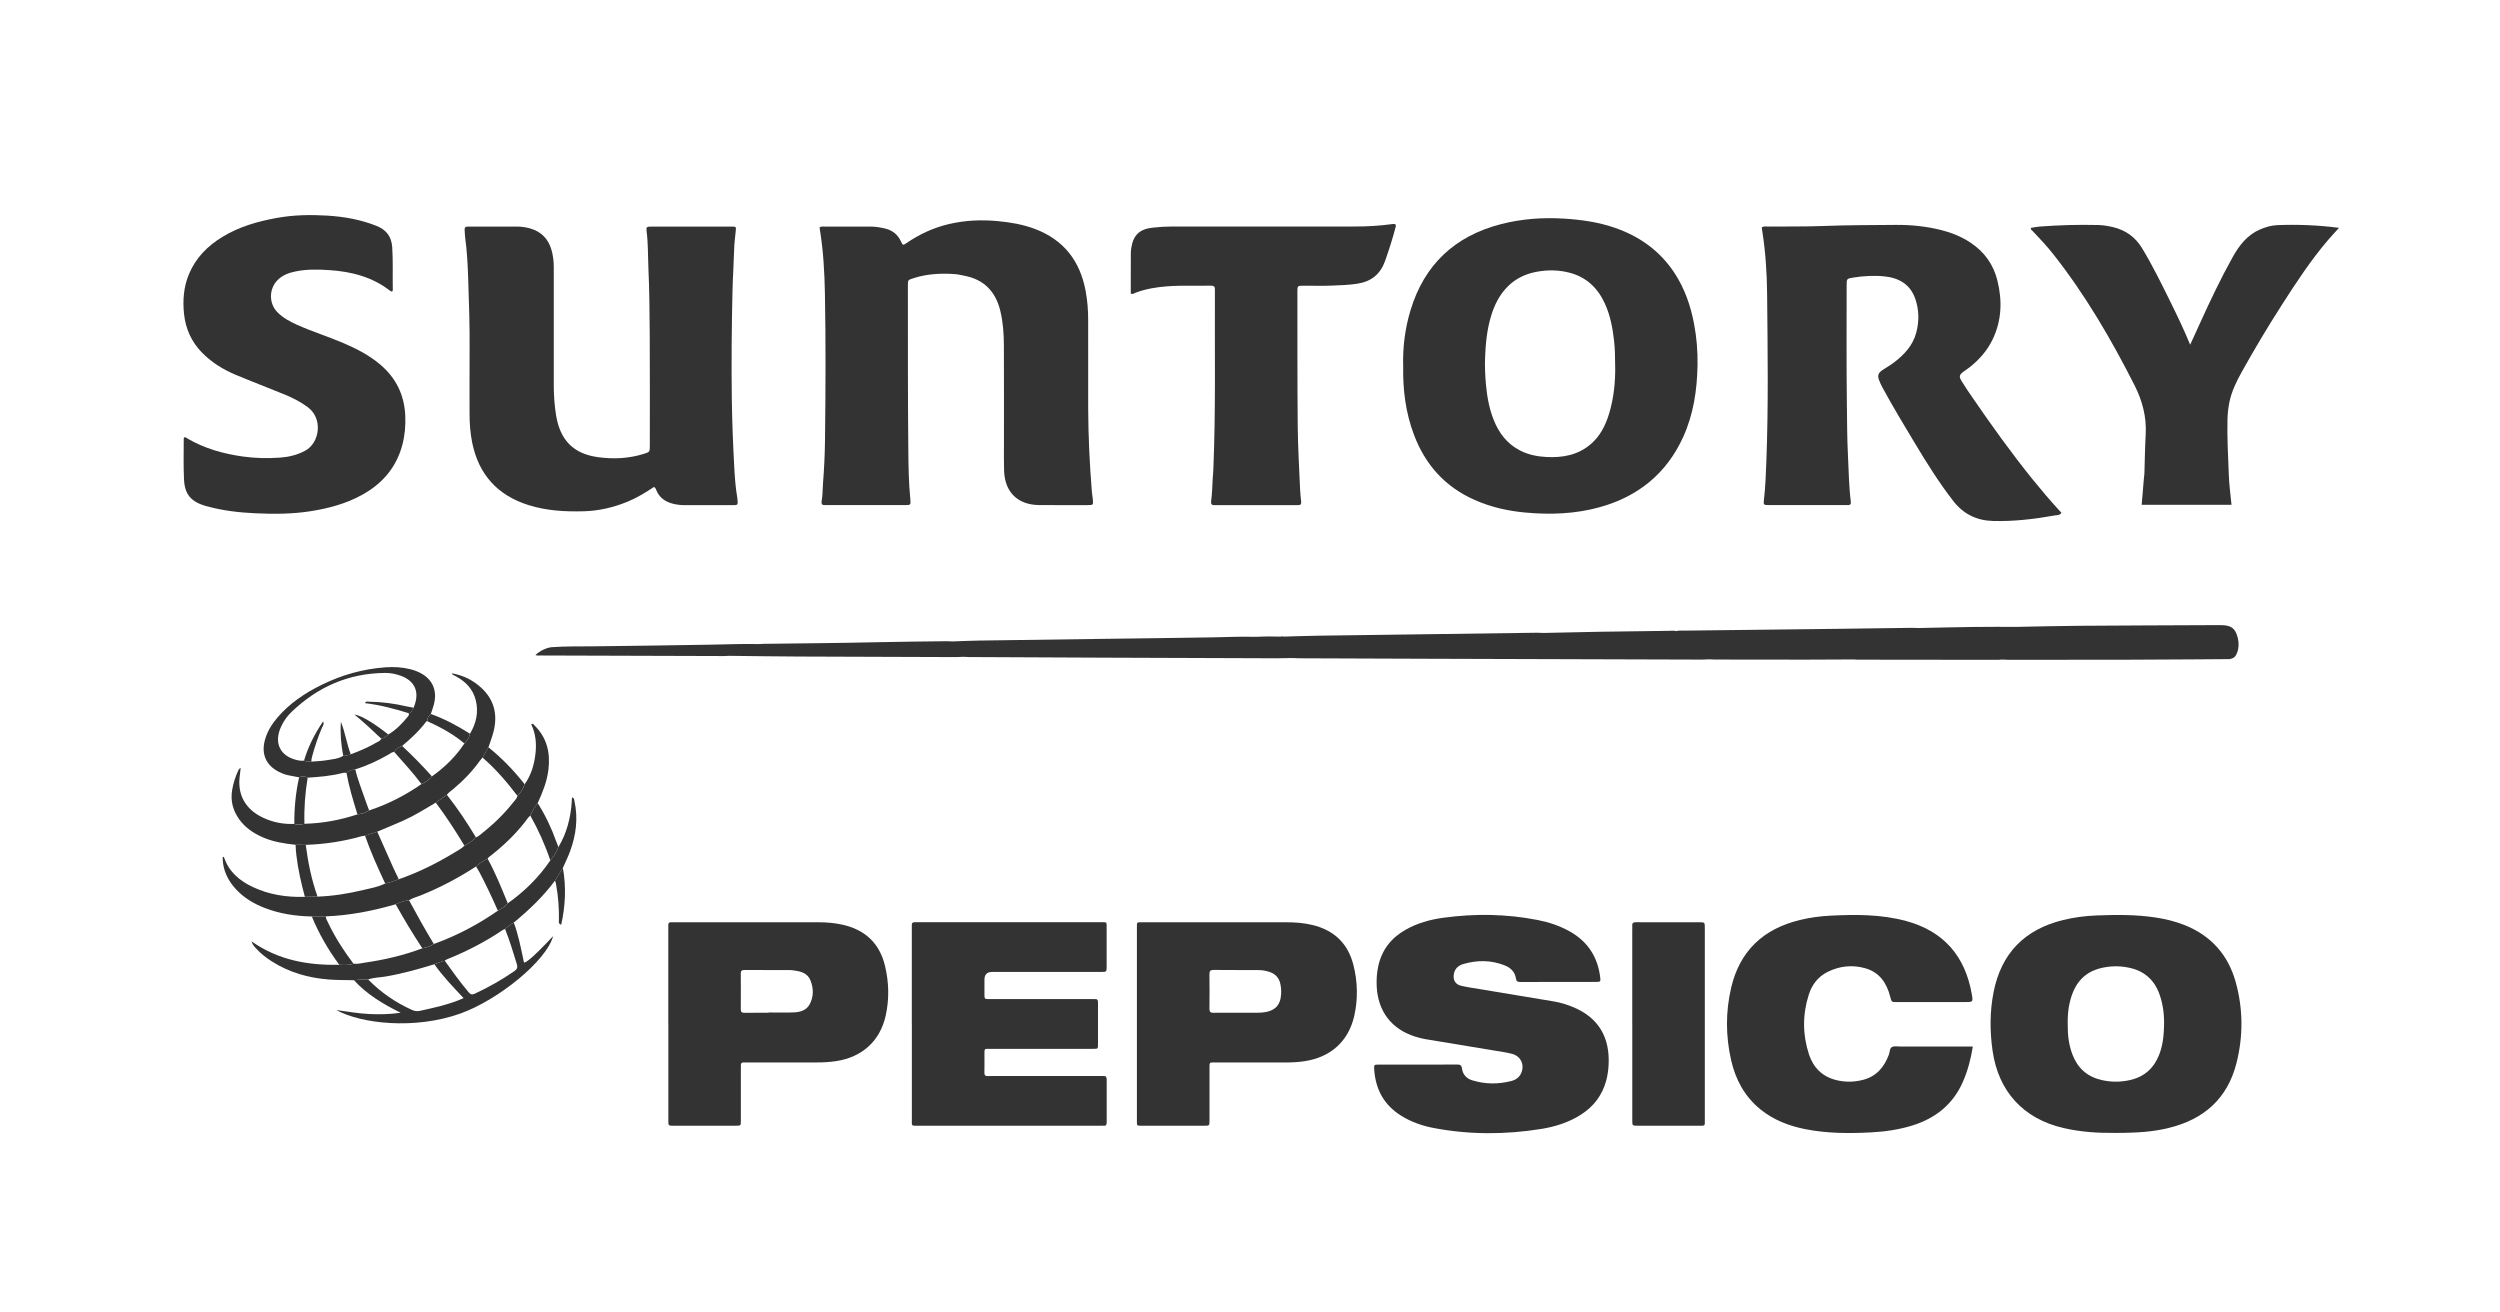 <?xml version="1.0" encoding="UTF-8"?><svg id="Layer_1" xmlns="http://www.w3.org/2000/svg" viewBox="0 0 985.68 517.2"><defs><style>.cls-1{fill:#333;}</style></defs><path class="cls-1" d="M553.23,144.33c-.21-7.28,.7-14.7,2.88-21.94,5.44-18.08,17.49-29.32,35.66-34.01,8.16-2.1,16.49-2.71,24.94-2.18,6.74,.42,13.34,1.35,19.73,3.53,9.91,3.38,18.05,9.14,23.83,17.99,3.99,6.11,6.31,12.88,7.66,20,1.01,5.35,1.45,10.77,1.36,16.2-.17,9.81-1.57,19.42-5.69,28.44-6.6,14.46-17.83,23.46-33.02,27.65-9.59,2.64-19.36,2.98-29.22,2.07-6.9-.63-13.55-2.14-19.89-4.94-11.67-5.15-19.53-13.88-23.99-25.74-3.25-8.63-4.42-17.62-4.24-27.08Zm83.59,.54c-.02-4.29-.09-7.48-.45-10.66-.58-5.03-1.51-9.95-3.64-14.58-2.78-6.06-7.21-10.31-13.76-12.07-4.31-1.15-8.69-1.22-13.07-.41-4.33,.8-8.2,2.58-11.38,5.74-3.33,3.31-5.32,7.35-6.65,11.77-1.62,5.39-2.16,10.96-2.35,16.55-.12,3.51,.03,7.02,.36,10.53,.44,4.8,1.3,9.5,3.11,13.98,2.06,5.12,5.26,9.29,10.29,11.88,3.27,1.69,6.79,2.39,10.39,2.58,6.39,.34,12.44-.72,17.5-5.05,3.71-3.18,5.82-7.38,7.22-11.94,1.94-6.32,2.49-12.83,2.44-18.32Z"/><path class="cls-1" d="M257.89,191.96c-3.32,2.22-6.72,4.3-10.44,5.83-5.53,2.27-11.23,3.62-17.21,3.79-7.38,.2-14.69-.19-21.81-2.42-12.25-3.85-19.67-12.01-22.25-24.6-.79-3.86-1.06-7.74-1.05-11.67,.02-8.4-.05-16.79,.02-25.19,.08-9.12-.24-18.23-.54-27.33-.18-5.58-.44-11.17-1.21-16.72-.14-1.03-.13-2.07-.21-3.11-.06-.81,.32-1.19,1.1-1.2,.4,0,.8-.01,1.2-.01,6.08,0,12.16,0,18.24,0,1.84,0,3.66,.26,5.44,.78,4.26,1.25,6.97,4.06,8.23,8.29,.66,2.23,.94,4.52,.94,6.86-.02,15.51,0,31.03,0,46.54,0,4,.26,7.97,.91,11.93,1.6,9.79,6.79,15.18,16.55,16.52,6.05,.83,12.12,.55,18.02-1.3,2.38-.75,2.39-.75,2.39-3.32,0-14.71,.05-29.43-.04-44.14-.05-8.79-.15-17.59-.54-26.37-.2-4.62-.08-9.27-.68-13.88-.22-1.74-.04-1.9,1.77-1.9,10.56-.01,21.11-.01,31.67,0,1.91,0,1.87,.04,1.68,1.87-.25,2.38-.55,4.77-.61,7.16-.14,5.27-.51,10.53-.64,15.81-.34,14.39-.47,28.78-.28,43.17,.12,8.87,.47,17.73,.95,26.59,.22,4.13,.5,8.29,1.22,12.39,.11,.63,.1,1.27,.13,1.91,.02,.58-.29,.88-.86,.9-.4,.02-.8,.03-1.2,.03-6.32,0-12.64-.03-18.96,0-1.54,0-3.04-.2-4.51-.57-2.93-.74-5.25-2.3-6.48-5.2-.18-.43-.25-.94-.96-1.41Z"/><path class="cls-1" d="M323.16,89.61c.78-.39,1.35-.28,1.9-.28,6,0,12,0,17.99,0,2.01,0,3.97,.3,5.92,.77,2.9,.71,5,2.35,6.26,5.1,.72,1.56,.8,1.58,2.2,.62,5.14-3.5,10.69-6.08,16.75-7.49,6.27-1.46,12.61-1.76,19.04-1.17,5.04,.47,9.98,1.29,14.72,3.07,11.44,4.28,17.9,12.66,20.1,24.51,.7,3.78,1,7.59,.99,11.44-.03,11.67-.03,23.35,.01,35.02,.04,10.95,.58,21.88,1.46,32.79,.08,.95,.29,1.9,.37,2.85,.19,2.28,.18,2.3-2.04,2.31-4.24,.01-8.48,0-12.72,0-2.16,0-4.32,.02-6.48-.01-8.33-.12-13.44-5.06-13.74-13.42-.13-3.59-.06-7.19-.06-10.79,0-12.87,.03-25.74-.03-38.62-.02-4.63-.31-9.26-1.42-13.79-1.81-7.44-6.29-12.24-13.96-13.76-1.33-.26-2.66-.59-4.01-.69-5.54-.39-11.02-.09-16.35,1.65-2.09,.68-2.11,.69-2.11,2.78,.03,21.59-.05,43.17,.17,64.76,.07,6.54,.15,13.1,.8,19.63,.22,2.21,.1,2.25-2.13,2.25-10.24,0-20.47,0-30.71,0-.24,0-.48-.02-.72,0-1.19,.13-1.62-.46-1.41-1.56,.43-2.29,.34-4.62,.53-6.92,.47-5.81,.73-11.64,.8-17.47,.23-19.19,.32-38.38-.04-57.56-.16-8.38-.63-16.76-1.98-25.05-.05-.3-.08-.61-.13-.97Z"/><path class="cls-1" d="M694.61,89.63c.89-.52,1.79-.29,2.65-.3,7.36-.08,14.72,.05,22.06-.24,9.35-.37,18.7-.33,28.05-.42,6.1-.06,12.12,.56,18.04,2.05,4.05,1.02,7.9,2.57,11.41,4.88,5.51,3.63,9.14,8.64,10.71,15.05,1.96,7.99,1.7,15.82-1.98,23.35-2.11,4.33-5.23,7.82-8.96,10.79-.75,.6-1.57,1.1-2.34,1.67-1.77,1.32-1.97,1.93-.84,3.8,1.28,2.12,2.68,4.16,4.09,6.21,7.59,11.08,15.4,21.99,23.84,32.45,3.31,4.1,6.73,8.12,10.29,12.02,.37,.41,.74,.82,1.16,1.27-.7,1.01-1.79,.86-2.63,1.01-8.03,1.43-16.1,2.41-24.29,2.19-6.49-.17-11.71-2.69-15.71-7.83-5.56-7.14-10.34-14.8-15-22.54-4.45-7.39-8.92-14.78-13.02-22.37-.49-.91-.94-1.86-1.29-2.83-.65-1.83-.31-2.8,1.3-3.9,1.52-1.03,3.15-1.91,4.6-3.03,3.99-3.07,7.38-6.6,8.75-11.67,1.22-4.53,1.16-9.05-.36-13.44-1.95-5.63-6.39-8.22-12.04-8.82-4.22-.44-8.47-.18-12.66,.5-2.26,.36-2.36,.51-2.36,2.75,0,15.67-.11,31.34,.09,47,.09,6.71,.08,13.43,.42,20.13,.32,6.14,.36,12.3,1.13,18.4,.18,1.43-.59,1.38-1.53,1.38-4.4,0-8.8,0-13.19,0-5.84,0-11.67,0-17.51,0-2.17,0-2.26-.1-2.02-2.1,.59-5,.76-10.03,.95-15.05,.85-22.05,.51-44.11,.3-66.17-.08-8.46-.65-16.91-2-25.29-.05-.3-.07-.61-.1-.9Z"/><path class="cls-1" d="M154.49,114.94c-.16-.06-.4-.08-.57-.21-7.08-5.54-15.35-7.67-24.11-8.23-4.38-.28-8.79-.39-13.15,.49-2.7,.55-5.24,1.43-7.24,3.46-3.38,3.43-3.46,9.1-.12,12.57,2.26,2.35,5.1,3.81,8.03,5.13,5.99,2.68,12.26,4.61,18.28,7.21,5.16,2.22,10.11,4.79,14.42,8.47,6.18,5.28,9.4,11.98,9.76,20.07,.17,3.93-.17,7.82-1.19,11.63-2.39,8.85-7.9,15.2-15.82,19.57-6.3,3.48-13.14,5.32-20.21,6.44-7.31,1.16-14.66,1.18-22.01,.83-6.38-.3-12.73-1.03-18.92-2.75-.23-.06-.47-.11-.7-.17-5.56-1.66-8.09-4.5-8.38-10.28-.28-5.42-.11-10.87-.12-16.31,0-.13,.13-.26,.2-.4,.55-.23,.89,.21,1.28,.44,6.73,3.94,14.07,5.99,21.73,7.08,4.93,.7,9.87,.79,14.81,.44,3.45-.24,6.74-1.05,9.85-2.71,5.7-3.04,7.23-12.67,.93-17.26-2.8-2.04-5.85-3.61-9.04-4.91-6.43-2.63-12.93-5.1-19.34-7.79-4.89-2.06-9.36-4.82-13.14-8.65-4.23-4.28-6.54-9.46-7.16-15.34-.57-5.37-.16-10.69,1.98-15.77,2.68-6.37,7.28-11,13.08-14.55,6.65-4.07,14-6.16,21.59-7.53,6.57-1.19,13.21-1.3,19.84-.9,6.63,.4,13.15,1.57,19.38,4.04,3.87,1.54,5.95,4.19,6.22,8.49,.35,5.52,.1,11.03,.22,16.54,0,.3,.07,.66-.38,.87Z"/><path class="cls-1" d="M833.63,446.67c-6.32,.08-13.25-.34-20.07-1.92-15.83-3.67-25.69-14.44-27.96-30.57-1.08-7.65-1.09-15.29,.39-22.9,3.01-15.43,12.27-24.84,27.47-28.55,4.37-1.07,8.81-1.63,13.28-1.8,7.67-.29,15.35-.36,22.98,.79,3.96,.6,7.84,1.51,11.57,3,10.44,4.16,17.2,11.72,20.19,22.5,2.94,10.6,2.99,21.34,.28,32-3.57,14.02-12.93,22.16-26.75,25.51-6,1.45-11.68,1.95-21.36,1.95Zm-18.38-42.81c-.06,4.1,.4,8.13,1.89,11.99,2.05,5.32,5.83,8.67,11.38,9.96,3.79,.88,7.6,.88,11.4,0,5.57-1.29,9.31-4.68,11.38-9.97,.94-2.4,1.46-4.9,1.69-7.45,.53-5.7,.35-11.34-1.71-16.77-2.06-5.42-5.96-8.78-11.61-10.03-2.42-.54-4.9-.74-7.39-.53-9.01,.78-14.07,5.16-16.2,14-.7,2.9-.89,5.83-.84,8.8Z"/><path class="cls-1" d="M559.08,419.73c5.12,0,10.24,.03,15.35-.02,1.23-.01,1.81,.22,2,1.61,.31,2.33,1.79,3.94,4.03,4.62,5.08,1.55,10.23,1.6,15.37,.28,1.76-.45,3.22-1.43,3.96-3.2,1.38-3.27-.17-6.62-3.66-7.52-2.47-.64-5.01-.97-7.53-1.39-8.9-1.48-17.81-2.93-26.71-4.42-1.26-.21-2.5-.55-3.72-.92-9.42-2.89-14.86-9.91-15.37-19.75-.14-2.73,.03-5.44,.61-8.11,1.4-6.39,5.08-11.1,10.73-14.31,4.58-2.61,9.59-4.02,14.75-4.73,12.52-1.73,25.03-1.57,37.46,.88,4.41,.87,8.64,2.29,12.58,4.5,7.07,3.97,10.99,10.02,11.98,18.03,.21,1.7,.12,1.85-1.49,1.86-10,.02-19.99,0-29.99,.03-1.05,0-1.57-.21-1.74-1.36-.39-2.63-2.09-4.27-4.46-5.2-5.33-2.09-10.77-2.13-16.22-.54-1.93,.56-3.4,1.74-3.79,3.91-.42,2.41,.54,4.15,2.93,4.7,2.56,.59,5.18,.95,7.78,1.38,9.61,1.6,19.23,3.18,28.84,4.8,2.6,.44,5.12,1.23,7.56,2.25,10.12,4.22,14.48,12.17,13.89,22.81-.12,2.15-.42,4.29-1.01,6.38-1.59,5.64-4.91,9.98-9.82,13.13-4.79,3.08-10.13,4.77-15.67,5.67-14.16,2.29-28.33,2.32-42.46-.36-4.5-.85-8.79-2.36-12.72-4.78-6.8-4.18-10.19-10.37-10.73-18.23-.13-1.95-.08-1.98,1.89-1.99,5.12-.01,10.24,0,15.35,0Z"/><path class="cls-1" d="M879.83,199.02h-35.42c.3-3.61,.59-7.15,.89-10.69,.05-.56,.17-1.11,.18-1.67,.17-5.11,.21-10.23,.5-15.33,.4-6.91-1.3-13.31-4.38-19.4-9.19-18.14-19.4-35.65-32.02-51.67-2.53-3.21-5.32-6.17-8.12-9.13-.31-.32-.85-.5-.76-1.28,1.1-.17,2.25-.43,3.4-.52,7.74-.59,15.48-.8,23.24-.61,1.93,.05,3.81,.38,5.68,.81,5,1.16,8.87,3.92,11.53,8.32,4.11,6.77,7.59,13.88,11.09,20.97,2.72,5.51,5.39,11.04,7.88,17.1,1.42-3.11,2.68-5.84,3.92-8.59,4-8.81,8.14-17.54,12.86-25.99,2.57-4.61,5.7-8.69,10.76-10.87,2.15-.92,4.38-1.6,6.7-1.7,8.07-.33,16.11-.02,24.46,1.06-1.53,1.69-2.94,3.17-4.26,4.72-6.88,8.04-12.66,16.87-18.35,25.75-5.52,8.61-10.77,17.39-15.74,26.33-2.11,3.78-4,7.65-4.88,11.93-.45,2.19-.69,4.41-.75,6.65-.2,7.44,.26,14.86,.53,22.29,.14,3.8,.68,7.59,1.05,11.51Z"/><path class="cls-1" d="M445.83,115.79c0-1.18,0-2.44,0-3.7,0-3.92,0-7.83,.02-11.75,0-.88,.04-1.76,.18-2.62,.84-5.08,3.25-7.37,8.38-7.96,2.54-.29,5.08-.45,7.65-.45,24.07,.02,48.13,0,72.2-.01,4.8,0,9.58-.26,14.33-.91,.54-.07,1.11-.23,1.61,.11,.26,.39,.12,.77,.02,1.15-1.16,4.49-2.59,8.89-4.13,13.26-1.83,5.16-5.42,8.08-10.84,8.93-3.33,.52-6.68,.62-10.02,.76-3.75,.15-7.51,.04-11.27,.05-2.42,0-2.44,.02-2.43,2.54,.03,17.59-.04,35.17,.13,52.76,.08,8.38,.59,16.76,.94,25.14,.07,1.59,.26,3.18,.42,4.77,.09,.91-.29,1.34-1.22,1.3-.48-.02-.96,0-1.44,0-10.07,0-20.15,0-30.22,0-.4,0-.8-.03-1.2,0-1.2,.12-1.57-.48-1.42-1.58,.41-3.01,.45-6.05,.63-9.08,.07-1.11,.2-2.23,.24-3.34,.96-23.33,.51-46.67,.61-70,0-.32-.03-.64,0-.96,.09-1.11-.37-1.58-1.51-1.56-7.82,.14-15.67-.43-23.43,1.03-2.21,.42-4.36,.98-6.45,1.79-.5,.2-.95,.63-1.79,.33Z"/><path class="cls-1" d="M777.83,412.61c-.82,5.07-2.03,9.69-3.99,14.09-3.93,8.83-10.81,14.24-19.9,17.06-5.3,1.65-10.76,2.42-16.27,2.71-8.64,.45-17.27,.43-25.8-1.26-6.51-1.28-12.59-3.6-17.8-7.84-6.22-5.05-9.8-11.73-11.54-19.41-2.16-9.49-2.19-19.05,.02-28.53,3.39-14.52,12.69-23.21,27.05-26.69,3.89-.95,7.85-1.5,11.85-1.71,10.16-.51,20.31-.59,30.24,2.14,14.73,4.05,23.09,13.83,25.72,28.72,.56,3.19,.52,3.2-2.68,3.2-8.96,0-17.91,0-26.87,0-2.09,0-2.07-.02-2.6-2.12-1.39-5.45-4.27-9.67-9.96-11.25-5.04-1.4-10-.86-14.69,1.46-3.78,1.87-6.2,5.04-7.46,8.99-2.49,7.84-2.48,15.76,.09,23.57,1.7,5.18,5.23,8.72,10.66,10.09,3.56,.89,7.12,.84,10.67-.08,5.3-1.37,8.33-5.04,10.17-9.95,.39-1.03,.26-2.51,1.24-3,.91-.45,2.19-.18,3.3-.18,8.64,0,17.27,0,25.91,0h2.65Z"/><path class="cls-1" d="M359.5,403.73c0-12.39,0-24.79,0-37.18,0-.56,.03-1.12,0-1.68-.06-.93,.35-1.32,1.26-1.26,.48,.03,.96,0,1.44,0,23.83,0,47.67,0,71.5,0,2.88,0,2.61-.35,2.62,2.51,.01,4.96,0,9.92,0,14.87,0,2.2-.02,2.22-2.22,2.22-14.32,0-28.63,0-42.95,0q-3.01,0-3.01,3.07c0,1.92-.01,3.84,0,5.76,.02,1.84,.03,1.86,1.79,1.87,2,.02,4,0,6,0,11.36,0,22.71,0,34.07,0,.56,0,1.12,.04,1.68,0,.96-.07,1.24,.39,1.23,1.28-.03,2.32-.01,4.64-.01,6.96,0,3.04,0,6.08,0,9.12,0,2.39,.11,2.26-2.17,2.26-4.64,0-9.28,0-13.92,0-8.8,0-17.6,0-26.39,0-2.44,0-2.28-.24-2.28,2.37,0,2.32,.03,4.64-.02,6.96-.02,1,.27,1.46,1.35,1.41,1.52-.07,3.04-.02,4.56-.02,13.12,0,26.23,0,39.35,0,.56,0,1.12,.03,1.68,0,.94-.06,1.27,.36,1.27,1.27-.02,5.68-.02,11.35,0,17.03,0,.86-.2,1.39-1.2,1.29-.47-.05-.96,0-1.44,0-23.83,0-47.67,0-71.5,0-3.08,0-2.68,.28-2.68-2.68-.01-12.47,0-24.95,0-37.42Z"/><path class="cls-1" d="M448.25,403.6c0-12.39,0-24.78,0-37.16,0-.64,0-1.28,0-1.92,0-.58,.3-.88,.87-.89,.56-.01,1.12-.01,1.68-.01,18.71,0,37.41,.01,56.12,0,3.53,0,7.03,.23,10.47,1.06,8.54,2.05,14.07,7.23,16.23,15.81,1.66,6.61,1.83,13.29,.35,19.95-2.23,10-9.21,16.34-19.46,17.94-2.54,.4-5.08,.53-7.64,.53-9.27,0-18.55,0-27.82,0-2.23,0-2.18-.22-2.18,2.24,0,6.87,0,13.75,0,20.62,0,2.06-.02,2.08-2.1,2.08-8.15,0-16.31,0-24.46,0-2.22,0-2.06,.05-2.06-2.11,0-12.71,0-25.42,0-38.12Zm39.62-4.31h0c2.63,0,5.27,0,7.9-.01,1.52-.01,3.02-.1,4.5-.56,2.61-.81,4.16-2.49,4.65-5.21,.33-1.84,.29-3.66-.08-5.47-.49-2.38-1.87-4-4.19-4.8-1.45-.5-2.95-.75-4.46-.76-5.91-.05-11.81,.01-17.72-.06-1.31-.01-1.63,.47-1.62,1.67,.05,4.55,.07,9.1,0,13.65-.02,1.34,.53,1.59,1.69,1.57,3.11-.05,6.23-.02,9.34-.02Z"/><path class="cls-1" d="M263.49,403.72c0-12.39,0-24.77,0-37.16,0-.56,.03-1.12,0-1.68-.06-.92,.33-1.33,1.25-1.26,.4,.03,.8,0,1.2,0,18.86,0,37.73,.01,56.59,0,3.37,0,6.7,.26,9.99,1.04,8.75,2.07,14.32,7.38,16.42,16.18,1.55,6.47,1.71,12.99,.29,19.48-2.2,10.08-9.27,16.5-19.61,18.06-2.46,.37-4.92,.51-7.4,.51-9.11,0-18.22,0-27.34,0-.56,0-1.12,.03-1.68,0-.84-.04-1.13,.39-1.1,1.16,.02,.56,0,1.12,0,1.68,0,6.71,0,13.43,0,20.14,0,1.94-.03,1.96-1.97,1.97-8.23,0-16.47,.01-24.7,0-1.9,0-1.92-.03-1.92-2,0-12.71,0-25.41,0-38.12Zm39.56-4.42v-.11c3.35,0,6.71,.11,10.05-.04,2.45-.11,4.83-.81,6.11-3.16,1.66-3.06,1.59-6.32,.32-9.48-1.12-2.8-3.7-3.53-6.41-3.87-.47-.06-.95-.16-1.43-.16-6.07-.02-12.13,0-18.2-.04-1.01,0-1.43,.33-1.42,1.37,.03,4.71,.04,9.42,0,14.13,0,1.05,.38,1.38,1.4,1.37,3.19-.04,6.39-.02,9.58-.02Z"/><path class="cls-1" d="M643.55,403.48c0-12.23,0-24.45,0-36.68,0-.56,.05-1.12,0-1.68-.12-1.14,.34-1.54,1.49-1.52,3.12,.06,6.23,.02,9.35,.02,5.2,0,10.39,0,15.59,0,2.17,0,2.18,.02,2.18,2.26,0,7.43,0,14.86,0,22.3,0,17.66,0,35.32,0,52.98,0,2.99,.33,2.67-2.7,2.68-7.91,.01-15.83,0-23.74,0-2.15,0-2.16-.02-2.16-2.24,0-12.71,0-25.41,0-38.12Z"/><path class="cls-1" d="M206.87,309.21c2.59-3.67,3.8-7.85,4.27-12.24,.43-3.92,.05-7.78-1.69-11.36,.75-.57,.98,.1,1.25,.37,4.96,4.86,6.35,10.85,5.52,17.55-.58,4.65-2.3,8.92-4.24,13.13-1.11,1.55-2.16,3.15-2.9,4.92-.28,.27-.61,.51-.84,.82-4.14,5.69-9.13,10.54-14.64,14.88-.49,.39-1.07,.7-1.34,1.32-1.72,.73-3.2,1.81-4.59,3.04-6.91,4.48-14.15,8.32-21.8,11.39-1.55,.62-3.18,1.02-4.63,1.9-1.85,.21-3.57,.83-5.24,1.6-9.02,2.61-18.18,4.41-27.58,4.77-1.83,.01-3.65,.03-5.48,.04-6.43-.13-12.71-1.06-18.73-3.42-4.29-1.68-8.17-4.01-11.29-7.44-2.99-3.28-4.89-7.07-5.11-11.58-.02-.36-.15-.77,.18-1.07,.21-.04,.3,.05,.36,.24,1.91,5.7,6.14,9.22,11.35,11.67,6.48,3.05,13.38,4.08,20.5,3.86,1.67-.03,3.33-.05,5-.08,6.09-.23,12.08-1.19,17.99-2.61,2.93-.7,5.94-1.2,8.67-2.58,1.88-.27,3.58-1.09,5.36-1.66,7.71-2.69,14.99-6.28,21.95-10.53,1.35-.83,2.81-1.52,3.92-2.7,1.7-.84,3.18-1.98,4.55-3.27,.35-.18,.73-.32,1.04-.55,5.12-3.95,9.82-8.33,13.81-13.43,.58-.74,1.32-1.4,1.53-2.38,1.33-1.29,2.2-2.87,2.85-4.58Z"/><path class="cls-1" d="M185.3,289.3c2.48-4.14,3.46-8.57,2.26-13.3-1.07-4.2-3.82-7.11-7.52-9.19-.55-.31-1.13-.58-1.69-.88-.05-.03-.05-.15-.14-.46,4.42,.81,8.19,2.66,11.41,5.58,5.34,4.84,6.7,10.85,4.9,17.68-.53,2-1.29,3.94-1.94,5.9-.78,1.34-1.56,2.69-2.33,4.03-.3,.36-.63,.7-.91,1.09-3.03,4.31-6.68,8.03-10.7,11.42-.84,.71-1.81,1.27-2.45,2.21-1.47,1.03-2.93,2.05-4.4,3.08-4.24,2.53-8.43,5.15-12.95,7.16-3.34,1.49-6.74,2.86-10.11,4.29-1.6,.53-3.21,1.07-4.81,1.6-.4,.05-.81,.04-1.19,.15-7.25,2.07-14.65,3.19-22.19,3.44-1.34,0-2.67-.01-4.01-.02-4.45-.49-8.87-1.16-13.01-2.99-3.64-1.61-6.86-3.78-9.2-7.06-2.48-3.46-3.51-7.27-2.79-11.54,.44-2.63,1.23-5.11,2.32-7.52,.19-.42,.35-.88,1.04-1.19-.17,1.48-.35,2.77-.46,4.06-.72,8.21,3.91,13.03,9.28,15.55,3.89,1.83,8.02,2.64,12.33,2.45,1.34,.54,2.66,.33,3.99-.05,7.15-.18,14.11-1.45,20.89-3.72,1.68-.09,3.19-.67,4.61-1.54,7.41-2.43,14.26-5.96,20.66-10.39,1.56-.75,3.01-1.65,4.11-3.03,5.03-3.57,9.38-7.81,12.79-12.97,1.03-1.1,1.91-2.3,2.21-3.82Z"/><path class="cls-1" d="M139.55,386.47c-3.27-.08-6.55-.02-9.8-.27-8.07-.61-15.68-2.76-22.57-7.14-2.23-1.42-4.31-3.03-6.1-4.99-.69-.75-1.46-1.46-1.92-2.94,10.6,7.49,22.32,9.5,34.61,9.26,1.88,.06,3.76,.29,5.58-.45,1.62,.24,3.18-.21,4.75-.44,7.66-1.11,15.16-2.87,22.41-5.6,1.61-.31,3.15-.77,4.52-1.71,9.01-3.23,17.4-7.66,25.25-13.12,1.47-.75,2.85-1.61,3.9-2.91,6.59-4.65,12.25-10.22,16.78-16.91,1.4-1.55,2.48-3.3,3.2-5.26,3.33-5.52,4.83-11.57,5.28-17.93,.04-.55-.09-1.12,.21-1.67,.76,.24,.73,.93,.85,1.5,1.48,6.75,.63,13.32-1.72,19.73-.82,2.24-1.89,4.38-2.85,6.57-1.04,1.68-2.09,3.36-3.13,5.04-4.64,6.27-10.25,11.58-16.24,16.53-1.24,.71-2.38,1.57-3.46,2.5-.35,.18-.73,.31-1.06,.53-6.68,4.51-13.81,8.19-21.27,11.22-.52,.21-1.04,.4-1.43,.82-1.45,.2-2.74,.89-4.11,1.35-6.37,1.96-12.77,3.76-19.36,4.86-2.25,.38-4.57,.35-6.75,1.14-1.87-.02-3.74,.03-5.6,.3Z"/><path class="cls-1" d="M117.93,306.49c-1.49-.29-2.98-.55-4.46-.87-1.25-.27-2.44-.74-3.58-1.33-4.92-2.53-6.87-6.82-5.53-12.19,.87-3.49,2.7-6.46,5.01-9.17,4.81-5.63,10.82-9.65,17.39-12.89,7.96-3.93,16.37-6.3,25.24-6.94,3.37-.24,6.71-.04,9.98,.8,.92,.24,1.84,.55,2.71,.93,5.72,2.47,7.99,7.28,6.28,13.28-.33,1.15-.74,2.27-1.11,3.4-.89,.74-1.45,1.64-1.43,2.83-.14,.06-.35,.07-.42,.18-2.69,3.65-6.02,6.68-9.46,9.58-1.24,.52-2.53,.99-3.09,2.4-.88-.08-1.47,.53-2.15,.92-4.21,2.43-8.58,4.5-13.25,5.9-1.24,.28-2.53,.41-3.46,1.44-.47-.15-.94-.14-1.41-.02-4.55,1.18-9.21,1.59-13.89,1.87-1.11-.58-2.24-.7-3.38-.11Zm4.9-6.21c1.97-.17,3.97-.2,5.91-.54,2.23-.4,4.57-.48,6.58-1.74,1.05,.1,1.98-.4,2.96-.6,3.55-1.29,7.01-2.79,10.27-4.71,.65-.38,1.5-.57,1.72-1.48,1.19-.1,1.99-.88,2.81-1.61,3.08-1.82,5.52-4.35,7.75-7.11,.31-.39,.52-.78,.3-1.29,1.32-.11,1.26-1.47,1.95-2.16,.13-.37,.27-.75,.4-1.12,1.88-5.33-.04-9.46-5.37-11.45-2.03-.76-4.15-1.17-6.32-1.15-14.43,.13-26.67,5.55-36.97,15.5-1.67,1.61-2.99,3.53-3.98,5.65-3.03,6.49-.34,11.89,6.65,13.3,.78,.16,1.58,.26,2.38,.11,.94,.48,1.95,.48,2.96,.41Z"/><path class="cls-1" d="M199.11,366.25c1.08-.93,2.21-1.79,3.46-2.5,1.77,4.72,2.73,9.66,3.77,14.57,.08,.38,.01,.8,.5,1.24,2.19-1.2,3.91-3.06,5.72-4.78,1.8-1.72,3.48-3.58,5.52-5.7-2.55,9.7-21.62,25.23-36.74,30.59-17.8,6.31-38.82,4.02-48.76-1.44,4.67,.66,8.79,1.36,12.96,1.57,4.13,.2,8.23,.11,12.43-.5-6.82-3.36-13.25-7.18-18.41-12.82,1.86-.27,3.72-.32,5.59-.3,4.98,5.08,10.74,9.05,17.22,11.98,1.07,.48,2.1,.66,3.25,.38,2.64-.63,5.31-1.14,7.93-1.85,3.05-.83,6.08-1.74,9.24-3.15-4.15-4.42-8.2-8.59-11.53-13.37,1.37-.46,2.66-1.15,4.11-1.35,3.01,4.23,6.07,8.43,9.41,12.42,.76,.9,1.37,1.03,2.42,.54,5.45-2.53,10.65-5.48,15.6-8.89,1.12-.77,1.35-1.52,.96-2.79-1.41-4.66-2.85-9.32-4.64-13.85Z"/><path class="cls-1" d="M139.35,379.93c-1.81,.74-3.7,.51-5.58,.45-4.38-5.91-8.04-12.23-10.83-19.05,1.83-.01,3.65-.03,5.48-.04,.05,.91,.54,1.65,.91,2.44,2.72,5.78,6.17,11.11,10.01,16.2Z"/><path class="cls-1" d="M190.24,298.66c.78-1.34,1.56-2.69,2.33-4.03,5.34,4.29,10.06,9.2,14.29,14.58-.65,1.71-1.52,3.29-2.85,4.58-4.15-5.45-8.59-10.63-13.78-15.12Z"/><path class="cls-1" d="M220.17,333.97c-.73,1.96-1.81,3.71-3.2,5.26-2.05-6.14-4.71-12.02-7.88-17.67,.75-1.77,1.79-3.36,2.9-4.92,3.02,4.76,5.43,9.82,7.32,15.13,.26,.74,.57,1.47,.85,2.2Z"/><path class="cls-1" d="M116.54,333.07c1.34,0,2.67,.01,4.01,.02,.89,6.96,2.28,13.8,4.65,20.42-1.67,.03-3.33,.05-5,.08-1.44-5.35-2.68-10.75-3.33-16.26-.17-1.42-.32-2.83-.32-4.26Z"/><path class="cls-1" d="M117.93,306.49c1.15-.59,2.27-.47,3.38,.11-1.01,6.02-1.46,12.08-1.28,18.18-1.33,.37-2.65,.59-3.99,.05-.04-6.18,.54-12.3,1.89-18.33Z"/><path class="cls-1" d="M168.44,284.34c-.01-1.19,.55-2.09,1.43-2.83,5.47,1.95,10.54,4.68,15.43,7.79-.3,1.53-1.18,2.72-2.21,3.82-4.41-3.71-9.43-6.41-14.65-8.79Z"/><path class="cls-1" d="M218.8,347.22c1.04-1.68,2.09-3.36,3.13-5.04,1.35,7.5,1,14.92-.66,22.42-1.25-.49-.91-1.22-.9-1.78,.08-4.62-.24-9.21-1.07-13.77-.12-.63-.19-1.26-.5-1.83Z"/><path class="cls-1" d="M882.3,251.6c-.83-3.74-2.51-5.06-6.34-5.12-.96-.01-1.92-.02-2.88-.01-17.75,.08-35.5,.13-53.25,.26-8.07,.06-16.14,.27-24.21,.42-5.88,0-11.77-.04-17.65,.04-7.23,.09-14.47,.28-21.7,.43-.88-.03-1.75-.1-2.63-.08-9.99,.13-19.97,.28-29.96,.4-19.97,.24-39.94,.46-59.91,.7-.95,.01-1.92-.1-2.86,.18-.86-.25-1.75-.12-2.62-.11-9.34,.12-18.69,.22-28.03,.38-7.27,.12-14.53,.3-21.8,.46-.95-.03-1.91-.1-2.86-.08-28.57,.38-57.14,.76-85.7,1.16-4.55,.06-9.09,.24-13.63,.36-.48-.13-.97-.13-1.45,.01-3.34-.12-6.67-.09-10.01,.08-5.59-.17-11.18,.12-16.76,.21-14.86,.25-29.71,.41-44.57,.61-15.73,.21-31.47,.42-47.2,.65-3.51,.05-7.02,.22-10.53,.34-.88-.03-1.75-.09-2.62-.08-9.18,.12-18.35,.19-27.53,.4-14.84,.34-29.68,.43-44.52,.63-.56,0-1.11,.06-1.67,.1-6.39-.14-12.77,.11-19.15,.23-15.33,.31-30.66,.43-45.99,.65-5.59,.08-11.18-.07-16.76,.35-1.96,.15-4.77,1.49-6.4,3.09,.69,.31,1.41,.17,2.1,.18,24.12,.08,48.24,.15,72.36,.22,.64,0,1.27-.06,1.91-.09,9.03,.1,18.07,.24,27.1,.28,20.79,.1,41.59,.15,62.38,.22,.88,0,1.75-.08,2.63-.12,.8,.03,1.59,.09,2.39,.1,17.16,.08,34.33,.17,51.49,.24,23.15,.09,46.31,.18,69.46,.25,2.23,0,4.46-.06,6.7-.1,.88,.03,1.75,.1,2.63,.1,16.86,.07,33.71,.13,50.57,.19,36.11,.12,72.22,.23,108.33,.33,.88,0,1.75-.07,2.63-.11,.79,.03,1.59,.09,2.38,.09,11.95,.02,23.9,.05,35.85,.04,6.29,0,12.58-.05,18.87-.08,.48,.03,.95,.09,1.43,.09,18.49,.03,36.97,.05,55.46,.06,.55,0,1.11-.07,1.66-.11,.72,.04,1.43,.1,2.15,.1,15.43,0,30.87,0,46.3-.03,8.96-.02,17.91-.09,26.87-.14,4.95-.03,9.4-.1,14.24-.1,.38-.01,.75-.2,1.12-.31,1.12-.36,1.56-1.3,1.93-2.28,.7-1.85,.7-3.77,.28-5.67Z"/><path class="cls-1" d="M176.19,313.37c4.21,5.33,7.95,10.97,11.46,16.78-1.37,1.3-2.85,2.43-4.55,3.27-3.5-5.84-7.22-11.53-11.3-16.98,1.47-1.03,2.93-2.05,4.4-3.08Z"/><path class="cls-1" d="M151.86,348.32c-2.88-6.17-5.7-12.37-7.94-18.82,1.6-.53,3.21-1.07,4.81-1.6,2.07,4.67,4.14,9.34,6.23,14,.72,1.6,1.51,3.17,2.27,4.76-1.78,.57-3.49,1.39-5.36,1.66Z"/><path class="cls-1" d="M166.51,373.88c-3.73-5.65-7.24-11.43-10.5-17.37,1.68-.77,3.4-1.39,5.24-1.6,3.13,5.83,6.36,11.59,9.78,17.26-1.37,.94-2.91,1.4-4.52,1.71Z"/><path class="cls-1" d="M192.27,338.59c3.1,5.64,5.49,11.6,7.92,17.55-1.05,1.3-2.43,2.17-3.9,2.91-2.27-5.14-4.65-10.22-7.28-15.19-.41-.77-.88-1.49-1.32-2.24,1.39-1.23,2.87-2.31,4.59-3.04Z"/><path class="cls-1" d="M158.55,294.1c4.08,3.83,8.03,7.8,11.74,12-1.1,1.38-2.55,2.28-4.11,3.03-3.32-4.43-7.08-8.48-10.72-12.63,.56-1.41,1.84-1.87,3.09-2.4Z"/><path class="cls-1" d="M140.92,321.05c-1.66-5.38-3.31-10.76-4.31-16.31,.93-1.03,2.22-1.16,3.46-1.44,.99,4.26,2.67,8.29,4.06,12.41,.43,1.28,.93,2.53,1.4,3.79-1.42,.87-2.93,1.45-4.61,1.54Z"/><path class="cls-1" d="M161.14,281.2c-5.62-1.76-11.31-3.28-17.25-3.97,.43-.91,1.15-.57,1.71-.57,4.96,.07,9.85,.72,14.68,1.84,.93,.22,1.87,.35,2.81,.53-.69,.69-.62,2.05-1.95,2.16Z"/><path class="cls-1" d="M119.87,299.87c1.64-5.5,4.2-10.54,7.52-15.45,.52,1.19-.15,1.82-.45,2.51-1.56,3.66-2.83,7.41-3.86,11.25-.19,.7-.38,1.38-.25,2.11-1.02,.07-2.02,.07-2.96-.41Z"/><path class="cls-1" d="M150.28,291.21c-3.31-3.18-6.67-6.3-10.55-9.5,2.8,.42,7.58,3.33,13.36,7.88-.83,.73-1.62,1.52-2.81,1.62Z"/><path class="cls-1" d="M135.33,297.99c-.88-4.42-1.23-8.87-.93-13.4,1.71,4.17,2.28,8.65,3.9,12.81-.99,.2-1.92,.69-2.97,.6Z"/></svg>